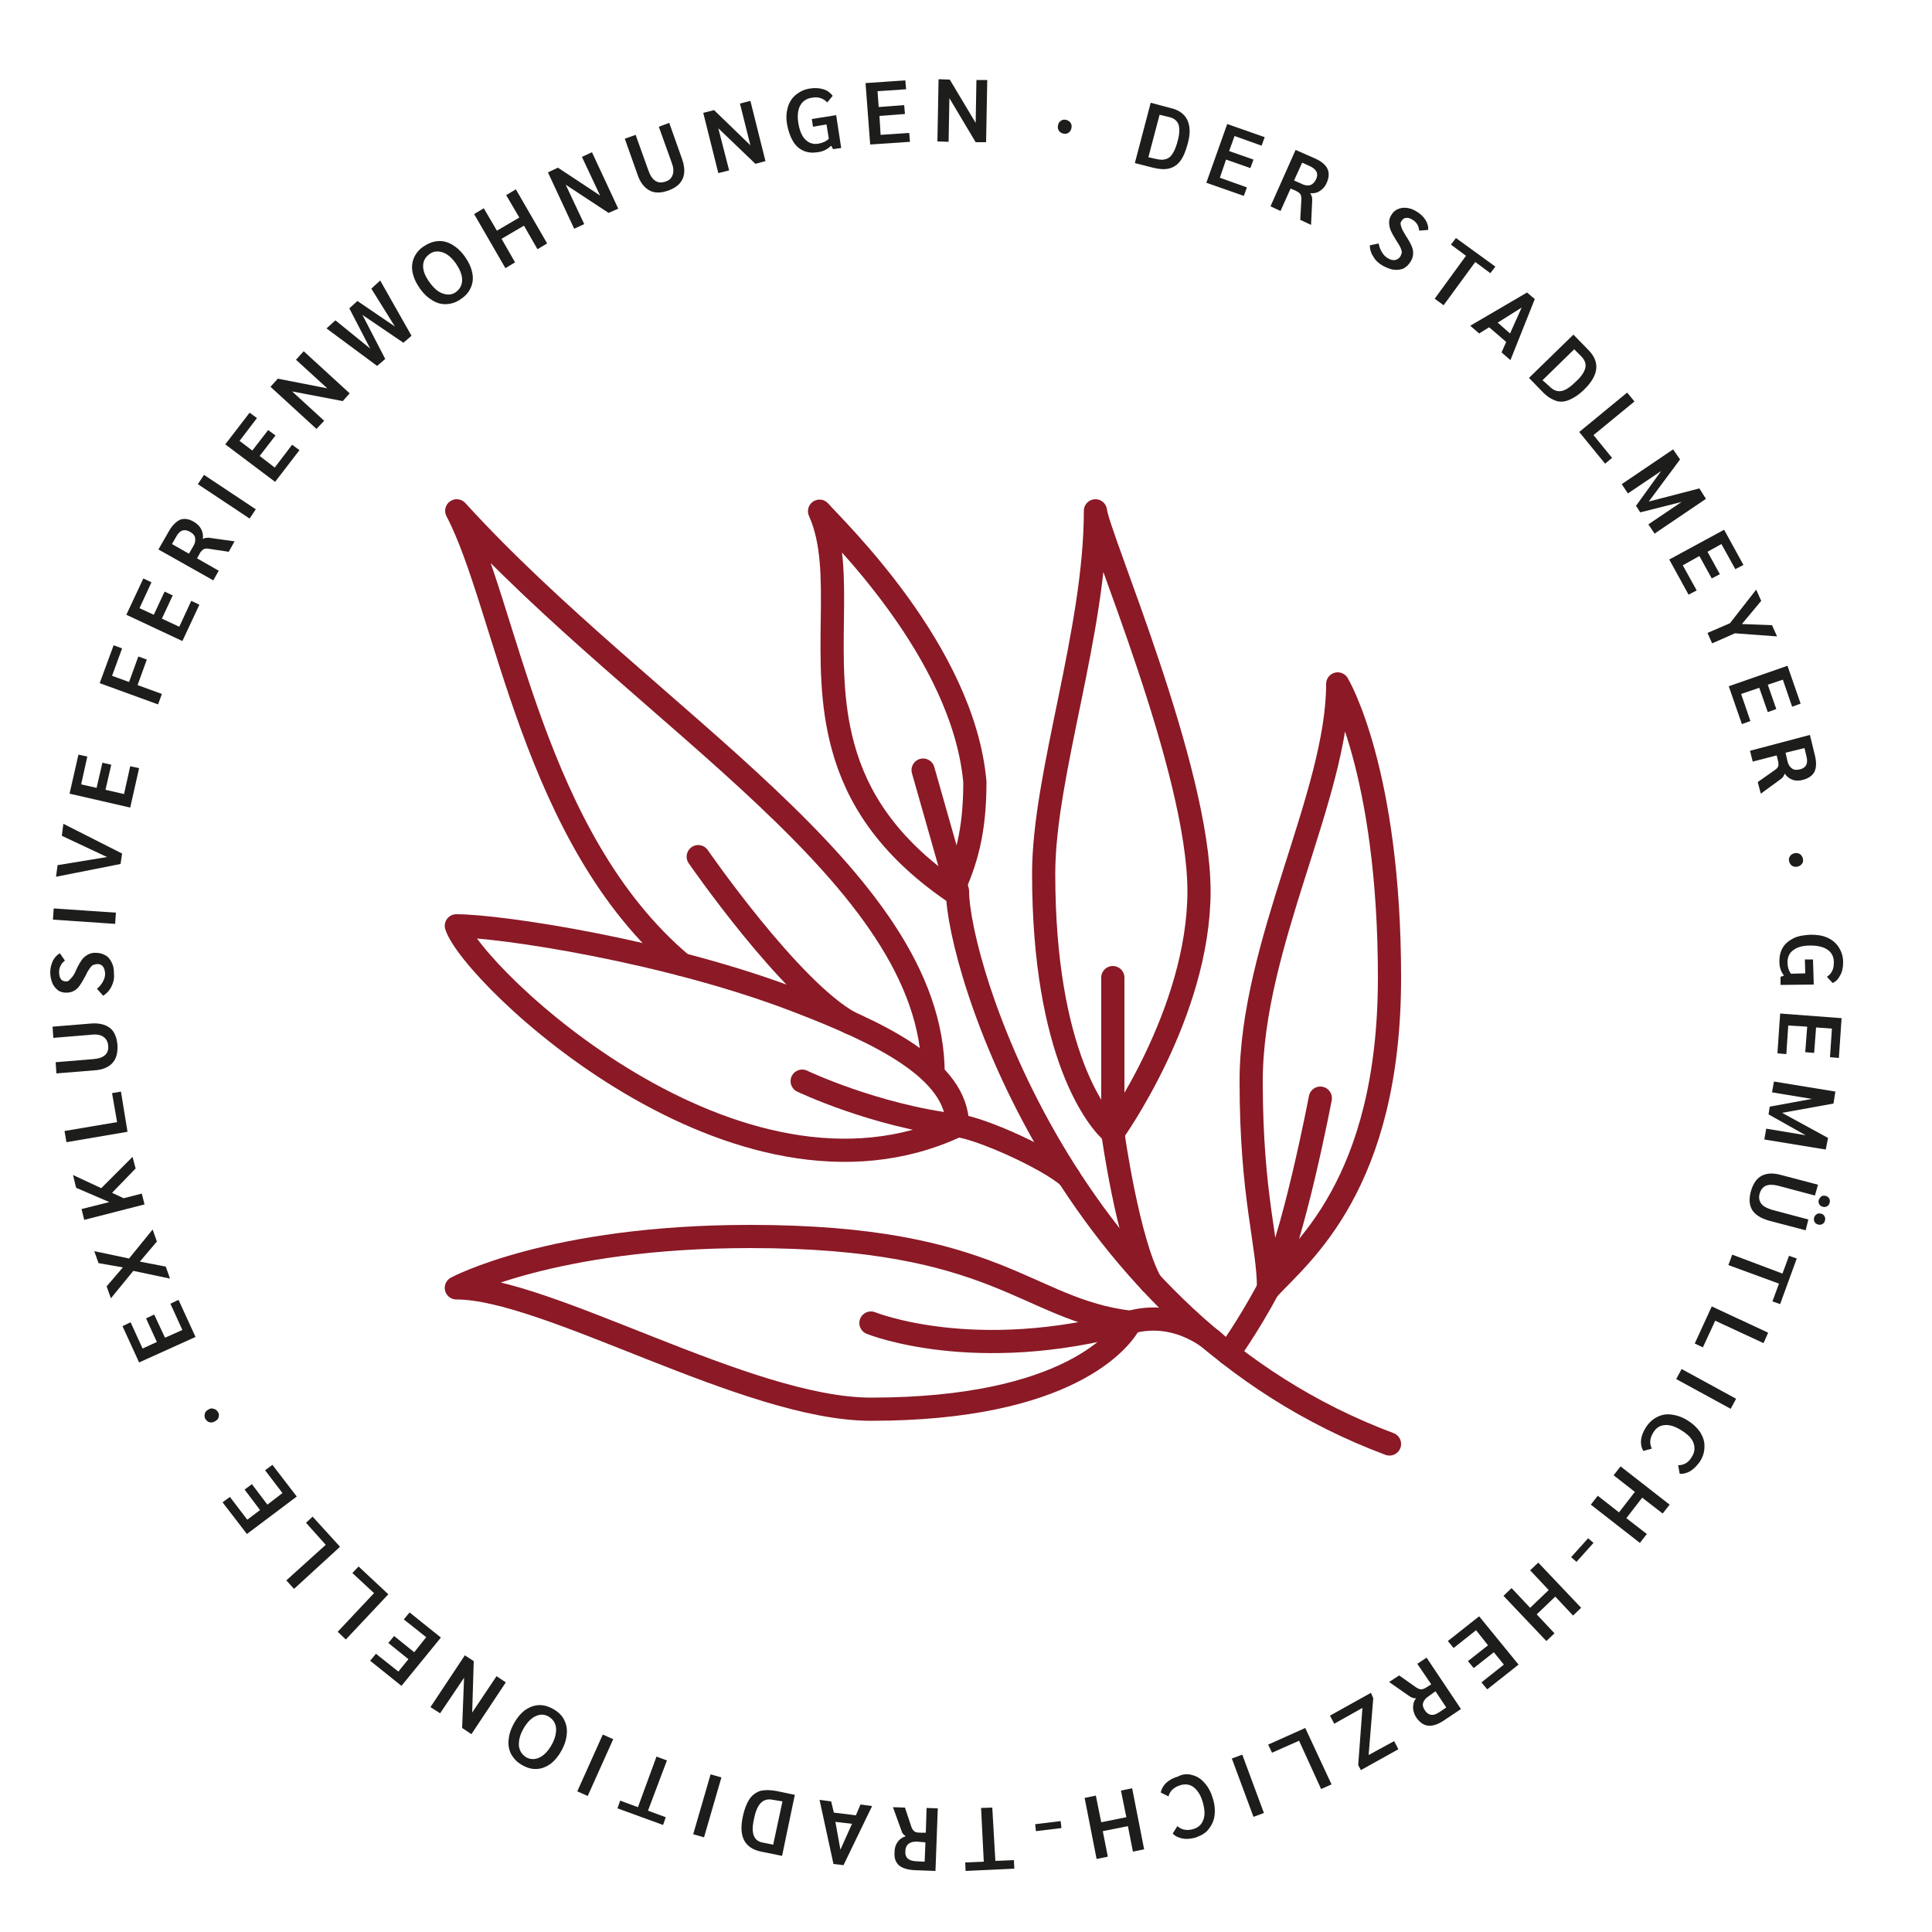 <svg xmlns="http://www.w3.org/2000/svg" xmlns:xlink="http://www.w3.org/1999/xlink" id="Ebene_1" x="0px" y="0px" viewBox="0 0 500 500" style="enable-background:new 0 0 500 500;" xml:space="preserve"><style type="text/css">	.st0{fill:#1D1D1B;}	.st1{fill:none;stroke:#8B1926;stroke-width:6;stroke-linecap:round;stroke-linejoin:round;stroke-miterlimit:10;}</style><g>	<path class="st0" d="M297.8,26.6l5.3,1.4c2.1,0.5,3.5,1.6,4.2,3.1c0.7,1.5,0.8,3.5,0.1,6c-0.5,1.9-1.1,3.4-1.9,4.5s-1.8,1.7-2.9,2   c-1.2,0.3-2.6,0.2-4.2-0.2l-4.7-1.2L297.8,26.6z M299.5,41.2c1.4,0.3,2.4,0.1,3.3-0.6c0.8-0.8,1.5-2.2,2-4.2   c0.5-1.8,0.5-3.2,0.2-4.2c-0.4-1-1.2-1.6-2.4-1.9l-2.5-0.6l-2.9,11L299.5,41.2z"></path>	<path class="st0" d="M317.6,32.1l9.7,3.4l-0.8,2.2l-7-2.5l-1.4,3.9l6.3,2.2l-0.8,2.2l-6.3-2.2l-1.6,4.7l7,2.5l-0.8,2.2l-9.7-3.4   L317.6,32.1z"></path>	<path class="st0" d="M335.3,38.8l5,2.2c1.6,0.7,2.7,1.6,3.2,2.6s0.5,2.2-0.1,3.6c-0.4,1-1,1.7-1.8,2.2c-0.7,0.5-1.6,0.7-2.5,0.6   l0,0c0.2,0.3,0.3,0.6,0.4,0.9s0.1,0.6,0.1,0.9l-0.3,6.4l-2.8-1.3l0.3-5.4c0-0.6-0.1-1-0.3-1.3c-0.2-0.3-0.7-0.6-1.3-0.9l-1.2-0.5   l-2.6,5.8l-2.6-1.2L335.3,38.8z M336.9,47.6c0.8,0.4,1.6,0.5,2.2,0.3s1.1-0.7,1.5-1.5c0.7-1.5,0.1-2.6-1.6-3.4l-2-0.9l-2.1,4.6   L336.9,47.6z"></path>	<path class="st0" d="M355.4,66.4c-0.6-0.9-0.9-1.9-0.9-2.9l2.3-0.5c0.1,0.8,0.4,1.5,0.8,2.2s0.9,1.2,1.5,1.6   c0.7,0.4,1.3,0.6,1.9,0.5s1-0.4,1.4-0.9c0.2-0.4,0.3-0.7,0.4-1c0-0.3-0.1-0.7-0.3-1.2c-0.2-0.5-0.6-1.1-1.1-1.9   c-0.7-1.1-1.2-2-1.5-2.7s-0.4-1.5-0.4-2.1s0.2-1.3,0.6-1.9c0.4-0.7,1-1.2,1.7-1.5s1.5-0.4,2.3-0.3c0.8,0.1,1.7,0.4,2.6,1   c1,0.6,1.7,1.3,2.2,2.1s0.8,1.7,0.7,2.6l-2.3,0.2c-0.1-0.6-0.2-1.1-0.5-1.6s-0.7-0.9-1.2-1.2c-0.6-0.4-1.2-0.6-1.7-0.5   c-0.5,0-0.9,0.3-1.2,0.8c-0.2,0.3-0.3,0.6-0.2,0.9c0,0.3,0.2,0.7,0.4,1.3c0.3,0.5,0.7,1.3,1.3,2.2c0.9,1.4,1.4,2.5,1.5,3.4   s-0.1,1.9-0.7,2.8c-0.5,0.8-1.1,1.3-1.8,1.7c-0.7,0.3-1.6,0.4-2.5,0.3s-1.8-0.5-2.8-1C356.7,68.1,355.9,67.3,355.4,66.4z"></path>	<path class="st0" d="M379.4,66.2l-3.9-2.9l1.3-1.7L387,69l-1.3,1.7l-3.9-2.9L373.6,79l-2.3-1.7L379.4,66.2z"></path>	<path class="st0" d="M389.8,88.5l-4.4-3.8l-2.6,1.6l-2.3-2l14.7-8.6l2,1.7l-6.3,15.8l-2.3-2L389.8,88.5z M390.8,86.3l3-6.7   l-6.2,3.9L390.8,86.3z"></path>	<path class="st0" d="M407.2,86.6l3.9,4c1.5,1.5,2.2,3.2,2,4.9s-1.2,3.4-3,5.2c-1.4,1.4-2.8,2.3-4,2.8s-2.4,0.6-3.5,0.2   s-2.3-1.1-3.5-2.4l-3.4-3.5L407.2,86.6z M401,100c1,1,2,1.4,3.1,1.2c1.1-0.2,2.4-1.1,3.9-2.6c1.4-1.3,2.1-2.5,2.3-3.5   c0.2-1-0.2-2-1.1-2.9l-1.8-1.8l-8.2,8L401,100z"></path>	<path class="st0" d="M421.1,101.6l1.9,2.3l-10.6,8.7l4.8,5.9l-1.8,1.5l-6.7-8.2L421.1,101.6z"></path>	<path class="st0" d="M441.5,129.1l-13.3,9l-1.6-2.4l8.6-5.8l-10.7,2.7l-1.1-1.7l6.5-9l-8.6,5.8l-1.6-2.4l13.3-9l1.8,2.6l-8.1,10.9   l13.1-3.4L441.5,129.1z"></path>	<path class="st0" d="M446.2,137.1l5,9.1l-2.1,1.1l-3.6-6.5l-3.6,2l3.2,5.8l-2.1,1.1l-3.2-5.8l-4.3,2.4l3.6,6.5l-2.1,1.1l-5-9.1   L446.2,137.1z"></path>	<path class="st0" d="M447.7,161.3l6.8-8.7l1.3,2.9l-5,6l7.8,0.3l1.3,2.9l-10.9-0.8l-5.9,2.6l-1.2-2.7L447.7,161.3z"></path>	<path class="st0" d="M462.6,172.3l3.4,9.8l-2.2,0.8l-2.4-7l-3.9,1.3l2.2,6.3l-2.2,0.8l-2.2-6.3l-4.7,1.6l2.4,7l-2.2,0.8l-3.4-9.8   L462.6,172.3z"></path>	<path class="st0" d="M468.4,190.2l1.3,5.3c0.4,1.7,0.4,3.1-0.1,4.2c-0.5,1-1.5,1.7-2.9,2.1c-1,0.3-2,0.3-2.8,0s-1.5-0.8-2-1.6l0,0   c-0.1,0.3-0.3,0.6-0.4,0.8s-0.4,0.4-0.6,0.6l-5.2,3.8l-0.8-3l4.4-3.1c0.5-0.3,0.8-0.7,0.9-1c0.1-0.4,0.1-0.9-0.1-1.6l-0.3-1.2   l-6.2,1.6l-0.7-2.8L468.4,190.2z M462.6,197c0.2,0.9,0.6,1.5,1.2,1.9c0.5,0.4,1.2,0.4,2.1,0.2c1.5-0.4,2.1-1.5,1.6-3.4l-0.5-2.1   l-4.9,1.2L462.6,197z"></path>	<path class="st0" d="M463.3,221.5c0.3-0.4,0.7-0.6,1.2-0.7s1,0,1.4,0.3s0.6,0.7,0.7,1.2s0,1-0.3,1.3c-0.3,0.4-0.7,0.6-1.2,0.7   s-1,0-1.4-0.3s-0.6-0.7-0.7-1.2S463,221.9,463.3,221.5z"></path>	<path class="st0" d="M469.4,254.8l-8.6,0.1v-2.1l0.9-0.3c-0.8-1-1.2-2.2-1.2-3.7c0-1.4,0.3-2.6,0.9-3.6s1.6-1.8,2.8-2.4   c1.2-0.6,2.7-0.8,4.4-0.9c1.7,0,3.1,0.2,4.4,0.8s2.2,1.4,2.9,2.5c0.7,1.1,1.1,2.4,1.1,3.8c0,1.3-0.2,2.4-0.7,3.3   c-0.5,1-1.1,1.7-2,2.1l-1.5-1.6c0.6-0.4,1.1-0.9,1.4-1.6c0.3-0.6,0.4-1.4,0.4-2.2c0-1.4-0.6-2.5-1.6-3.2s-2.5-1.1-4.4-1.1   c-2,0-3.5,0.4-4.5,1.2c-1,0.7-1.5,1.8-1.5,3.1c0,1.2,0.3,2.2,0.9,3l3.7-0.1l-0.1-3.6h2.1L469.4,254.8z"></path>	<path class="st0" d="M476.6,263.5l-0.7,10.3l-2.3-0.2l0.5-7.4l-4.1-0.3l-0.5,6.6l-2.3-0.2l0.5-6.6l-4.9-0.3l-0.5,7.4l-2.3-0.2   l0.7-10.3L476.6,263.5z"></path>	<path class="st0" d="M472.5,297.5l-15.9-2.6l0.5-2.8l10.2,1.7l-9.6-5.4l0.3-2l10.9-2l-10.3-1.7l0.5-2.8l15.9,2.6l-0.5,3.1   l-13.3,2.4l11.9,6.5L472.5,297.5z"></path>	<path class="st0" d="M455.9,304.3c1.3-0.7,3-0.8,5.1-0.2l9.5,2.5l-0.8,2.8l-9.4-2.5c-2.7-0.7-4.3-0.1-4.9,2c-0.3,1-0.1,1.9,0.4,2.6   s1.5,1.2,2.8,1.6l9.4,2.5l-0.7,2.8l-9.5-2.5c-2.1-0.6-3.5-1.5-4.3-2.7c-0.8-1.3-0.9-2.9-0.4-4.8C453.7,306.3,454.6,305,455.9,304.3   z M470.2,314.2c0.3-0.2,0.7-0.2,1.1-0.1s0.7,0.3,0.9,0.7s0.2,0.7,0.1,1.1s-0.3,0.7-0.7,0.9s-0.7,0.2-1.1,0.1s-0.7-0.3-0.9-0.7   c-0.2-0.3-0.2-0.7-0.1-1.1S469.9,314.4,470.2,314.2z M471.4,309.6c0.3-0.2,0.7-0.2,1.1-0.1s0.7,0.3,0.9,0.7   c0.2,0.3,0.2,0.7,0.1,1.1s-0.3,0.7-0.7,0.9c-0.3,0.2-0.7,0.2-1.1,0.1s-0.7-0.3-0.9-0.7c-0.2-0.3-0.2-0.7-0.1-1.1   C470.9,310.1,471.1,309.8,471.4,309.6z"></path>	<path class="st0" d="M461.3,329.6l1.7-4.6l2,0.7l-4.3,11.8l-2-0.7l1.7-4.6l-13.1-4.8l1-2.7L461.3,329.6z"></path>	<path class="st0" d="M457.6,344.9l-1.2,2.7l-12.5-5.8l-3.2,6.9l-2.1-1l4.4-9.6L457.6,344.9z"></path>	<path class="st0" d="M449.3,362l-1.4,2.6l-14.1-7.7l1.4-2.6L449.3,362z"></path>	<path class="st0" d="M428.9,366.7c1.2-0.6,2.4-0.8,3.8-0.6c1.4,0.2,2.8,0.7,4.2,1.6c1.4,0.9,2.5,2,3.2,3.1c0.7,1.2,1.1,2.4,1,3.7   c0,1.3-0.4,2.6-1.2,3.8c-0.7,1-1.5,1.8-2.4,2.4c-0.9,0.5-1.8,0.8-2.8,0.7l-0.4-2.2c1.5,0,2.7-0.7,3.5-2.1c0.8-1.2,0.9-2.4,0.5-3.6   s-1.5-2.3-3.1-3.3s-3-1.5-4.3-1.4s-2.3,0.7-3,1.9c-0.9,1.4-1.1,2.8-0.4,4.2l-2.2,0.6c-0.5-0.8-0.7-1.8-0.6-2.8s0.5-2.1,1.2-3.2   C426.7,368.2,427.7,367.3,428.9,366.7z"></path>	<path class="st0" d="M432.1,389.4l-1.8,2.3l-5.3-4.1l-4.1,5.3l5.3,4.1l-1.8,2.3l-12.7-9.9l1.8-2.3l5.5,4.3l4.1-5.3l-5.5-4.3   l1.8-2.3L432.1,389.4z"></path>	<path class="st0" d="M412.4,399.3l-4.4,4.9l-1.4-1.2l4.4-4.9L412.4,399.3z"></path>	<path class="st0" d="M409.2,416.1l-2.1,2l-4.6-4.9l-4.8,4.6l4.6,4.9l-2.1,2L389.1,413l2.1-2l4.8,5.1l4.8-4.6l-4.8-5.1l2.1-2   L409.2,416.1z"></path>	<path class="st0" d="M393,430.8l-8.1,6.4l-1.5-1.8l5.8-4.6l-2.6-3.2l-5.2,4.1l-1.5-1.8l5.2-4.1l-3.1-3.9l-5.8,4.6l-1.5-1.8l8.1-6.4   L393,430.8z"></path>	<path class="st0" d="M378.1,442.3l-4.5,3c-1.5,1-2.8,1.4-4,1.3c-1.1-0.1-2.1-0.8-3-2c-0.6-0.9-0.9-1.8-0.9-2.7   c0-0.9,0.2-1.7,0.8-2.4l0,0c-0.4,0-0.7,0-0.9-0.1c-0.3-0.1-0.5-0.2-0.8-0.4l-5.3-3.7l2.6-1.7l4.4,3.1c0.5,0.3,0.9,0.5,1.3,0.5   s0.9-0.2,1.5-0.6l1.1-0.7l-3.6-5.3l2.4-1.6L378.1,442.3z M369.7,439c-0.8,0.5-1.2,1.1-1.4,1.7c-0.2,0.6,0,1.3,0.5,2   c0.9,1.3,2.1,1.5,3.7,0.4l1.8-1.2l-2.8-4.2L369.7,439z"></path>	<path class="st0" d="M355.4,439.5l-1.2,14.7l6.6-3.6l1.1,2.1l-9.7,5.4l-0.7-1.3l1.1-14.8l-7.3,4.1l-1.1-2.1l10.6-5.9L355.4,439.5z"></path>	<path class="st0" d="M344.6,461.8l-2.7,1.2l-5.7-12.5l-7,3.1l-1-2.1l9.6-4.3L344.6,461.8z"></path>	<path class="st0" d="M327.1,469.2l-2.7,1l-5.6-15.1l2.7-1L327.1,469.2z"></path>	<path class="st0" d="M308.6,459.4c1.2,0.3,2.3,1,3.2,2.1c0.9,1,1.6,2.3,2.1,4c0.5,1.6,0.6,3.1,0.4,4.5s-0.8,2.5-1.6,3.5   s-2,1.6-3.4,2.1c-1.2,0.3-2.3,0.4-3.3,0.2c-1-0.2-1.9-0.6-2.5-1.3l1.2-1.9c1.1,1,2.5,1.2,4,0.8c1.4-0.4,2.3-1.2,2.7-2.4   c0.5-1.2,0.4-2.7-0.1-4.5s-1.3-3.1-2.3-3.9s-2.2-1-3.5-0.6c-1.6,0.5-2.7,1.4-3.1,2.9l-2-1c0.2-1,0.7-1.8,1.4-2.5   c0.8-0.7,1.8-1.3,3-1.6C306,459.1,307.4,459,308.6,459.4z"></path>	<path class="st0" d="M296.1,478.6l-2.9,0.6l-1.3-6.6l-6.5,1.3l1.3,6.6l-2.9,0.6l-3.1-15.8l2.9-0.6l1.4,6.9l6.5-1.3l-1.4-6.9   l2.9-0.6L296.1,478.6z"></path>	<path class="st0" d="M274.7,473.1l-6.6,0.8l-0.2-1.8l6.6-0.8L274.7,473.1z"></path>	<path class="st0" d="M257.6,481.6l4.8-0.2l0.1,2.2l-12.6,0.6l-0.1-2.2l4.8-0.2l-0.7-13.9l2.9-0.1L257.6,481.6z"></path>	<path class="st0" d="M242.1,484.2l-5.4-0.2c-1.8-0.1-3.1-0.5-4-1.2c-0.9-0.8-1.3-1.9-1.2-3.4c0-1.1,0.3-2,0.8-2.7s1.2-1.2,2.1-1.5   l0,0c-0.3-0.2-0.5-0.4-0.7-0.6s-0.3-0.5-0.4-0.8l-2.2-6.1l3.1,0.1l1.7,5.1c0.2,0.5,0.5,0.9,0.8,1.1s0.8,0.3,1.6,0.3h1.3l0.2-6.4   l2.9,0.1L242.1,484.2z M237.2,476.6c-0.9,0-1.6,0.2-2.1,0.6s-0.8,1.1-0.8,2c-0.1,1.6,0.9,2.4,2.8,2.5l2.2,0.1l0.2-5L237.2,476.6z"></path>	<path class="st0" d="M215.8,469.1l5.7,0.7l1.2-2.8l3,0.4l-7.4,15.3l-2.6-0.3l-3.6-16.6l3,0.4L215.8,469.1z M216.2,471.5l1.3,7.2   l3-6.7L216.2,471.5z"></path>	<path class="st0" d="M202.4,480.3l-5.4-1.1c-2.1-0.4-3.6-1.4-4.4-2.9c-0.8-1.5-0.9-3.5-0.4-6c0.4-2,1-3.5,1.7-4.6s1.7-1.8,2.8-2.2   c1.1-0.3,2.5-0.3,4.2,0l4.8,1L202.4,480.3z M200.1,465.8c-1.4-0.3-2.4,0-3.2,0.8s-1.4,2.2-1.8,4.3c-0.4,1.8-0.4,3.2,0,4.2   s1.2,1.6,2.5,1.8l2.5,0.5l2.4-11.2L200.1,465.8z"></path>	<path class="st0" d="M182.2,475.5l-2.8-0.8l4.5-15.5l2.8,0.8L182.2,475.5z"></path>	<path class="st0" d="M167.7,468.6l4.6,1.7l-0.7,2l-11.8-4.3l0.7-2l4.6,1.7l4.8-13.1l2.7,1L167.7,468.6z"></path>	<path class="st0" d="M152.1,464.8l-2.7-1.2l6.6-14.7l2.7,1.2L152.1,464.8z"></path>	<path class="st0" d="M145.9,444.9c0.6,1.1,0.9,2.3,0.8,3.7c-0.1,1.4-0.5,2.8-1.3,4.3s-1.8,2.7-2.8,3.5c-1.1,0.8-2.3,1.3-3.5,1.4   c-1.3,0.1-2.5-0.2-3.8-0.9c-1.3-0.7-2.2-1.6-2.9-2.7c-0.6-1.1-0.9-2.3-0.8-3.7c0.1-1.4,0.5-2.8,1.3-4.3s1.8-2.7,2.8-3.5   c1.1-0.8,2.3-1.3,3.5-1.4c1.3-0.1,2.5,0.2,3.8,0.9C144.3,442.9,145.3,443.8,145.9,444.9z M138.5,444.2c-1.2,0.6-2.2,1.7-3.1,3.3   c-0.9,1.6-1.2,3.1-1.1,4.4c0.2,1.3,0.8,2.2,1.9,2.9c1.1,0.6,2.3,0.6,3.5,0s2.2-1.7,3.1-3.3c0.9-1.6,1.2-3.1,1.1-4.4   c-0.2-1.3-0.8-2.2-2-2.9C140.8,443.6,139.7,443.6,138.5,444.2z"></path>	<path class="st0" d="M111.4,441.8l8.9-13.4l2.3,1.5l-0.4,13.3l6.3-9.4l2.4,1.6l-8.9,13.4l-2.4-1.6l0.5-13l-6.2,9.2L111.4,441.8z"></path>	<path class="st0" d="M103.9,436.3l-8.1-6.5l1.5-1.8l5.8,4.6l2.6-3.2l-5.2-4.2l1.5-1.8l5.2,4.2l3.1-3.9l-5.8-4.6l1.5-1.8l8.1,6.5   L103.9,436.3z"></path>	<path class="st0" d="M89.5,424.3l-2.1-2l9.4-10l-5.6-5.2l1.6-1.7l7.7,7.2L89.5,424.3z"></path>	<path class="st0" d="M76.1,411.2l-2-2.2l10.2-9.2l-5.1-5.7l1.7-1.6l7.1,7.8L76.1,411.2z"></path>	<path class="st0" d="M63.9,397l-6.3-8.2l1.9-1.4l4.5,5.9l3.3-2.5l-4-5.3l1.9-1.4l4,5.3l3.9-3l-4.5-5.9l1.9-1.4l6.3,8.2L63.9,397z"></path>	<path class="st0" d="M56.6,366.7c-0.1,0.5-0.4,0.8-0.9,1.1s-0.9,0.4-1.4,0.3s-0.8-0.4-1.1-0.8s-0.3-0.9-0.2-1.4s0.4-0.8,0.9-1.1   c0.5-0.3,0.9-0.4,1.4-0.2c0.5,0.1,0.8,0.4,1.1,0.8S56.7,366.3,56.6,366.7z"></path>	<path class="st0" d="M36,352.6l-4.3-9.4l2.1-1l3.1,6.8l3.7-1.7l-2.8-6.1l2.1-1l2.8,6l4.5-2l-3.1-6.8l2.1-1l4.4,9.6L36,352.6z"></path>	<path class="st0" d="M34.5,328.9l-5.8,7.1l-1.1-3.1l4.2-4.9l-6.3-1.1l-1.1-3.1l9,1.9l6.1-7.5l1.1,3.1l-4.4,5.2l6.7,1.3l1.1,3.1   L34.5,328.9z"></path>	<path class="st0" d="M35.1,302.4l-6.1,6.3l3,1.4l4.7-1.2l0.7,2.8l-15.6,4l-0.7-2.8l7.2-1.8l-8.6-3.7l-0.8-3.3l7.3,3.4l8.1-8.1   L35.1,302.4z"></path>	<path class="st0" d="M17.2,295.6l-0.5-2.9l13.6-2.3l-1.3-7.5l2.3-0.4l1.7,10.4L17.2,295.6z"></path>	<path class="st0" d="M29.1,275.1c-1,1.1-2.6,1.8-4.7,1.9l-9.8,0.8l-0.2-2.9l9.7-0.8c2.8-0.2,4.1-1.4,3.9-3.5   c-0.1-1-0.5-1.8-1.3-2.3c-0.7-0.5-1.8-0.7-3.2-0.5l-9.7,0.8l-0.2-2.9l9.8-0.8c2.1-0.2,3.8,0.2,5,1.1s1.8,2.4,2,4.4   C30.5,272.5,30.1,274,29.1,275.1z"></path>	<path class="st0" d="M28.8,255.4c-0.5,1-1.2,1.7-2.1,2.3l-1.6-1.8c0.6-0.5,1.1-1.1,1.5-1.8s0.6-1.4,0.6-2c0-0.8-0.2-1.4-0.5-1.9   c-0.4-0.5-0.8-0.7-1.4-0.7c-0.4,0-0.8,0.1-1.1,0.2c-0.3,0.1-0.6,0.4-0.9,0.8c-0.3,0.4-0.7,1-1.1,1.9c-0.6,1.1-1.1,2-1.6,2.7   s-1,1.1-1.6,1.4s-1.2,0.4-1.9,0.4c-0.8,0-1.6-0.2-2.2-0.7s-1.1-1.1-1.4-1.9c-0.3-0.8-0.5-1.7-0.5-2.7c0-1.1,0.3-2.1,0.7-3   c0.5-0.9,1.1-1.5,1.8-1.9l1.3,1.9c-0.5,0.4-0.9,0.8-1.1,1.3c-0.3,0.5-0.4,1.1-0.4,1.6c0,0.8,0.1,1.3,0.4,1.8s0.7,0.6,1.3,0.7   c0.4,0,0.7-0.1,0.9-0.3s0.5-0.5,0.9-1s0.7-1.2,1.2-2.3c0.7-1.4,1.4-2.5,2.2-3c0.8-0.6,1.7-0.9,2.8-0.8c0.9,0,1.7,0.3,2.4,0.7   s1.2,1.1,1.6,2c0.4,0.8,0.5,1.8,0.5,2.9C29.6,253.4,29.3,254.4,28.8,255.4z"></path>	<path class="st0" d="M13.7,238l0.2-2.9l16.1,1.1l-0.2,2.9L13.7,238z"></path>	<path class="st0" d="M16.4,213.2l15.2,7.7l-0.4,2.7l-16.7,3.3l0.4-3l12.8-2.1L16,216.3L16.4,213.2z"></path>	<path class="st0" d="M18,205.4l2.3-10.1l2.3,0.5L21,203l4,0.9l1.5-6.5l2.3,0.5l-1.5,6.5l4.8,1.1l1.6-7.2l2.3,0.5L33.7,209L18,205.4   z"></path>	<path class="st0" d="M25.8,176.8l3.6-9.8l2.2,0.8l-2.6,7.1l4.4,1.6l2.4-6.6l2.2,0.8l-2.4,6.6l6.3,2.3l-1,2.7L25.8,176.8z"></path>	<path class="st0" d="M32.7,159.1l4.4-9.4l2.1,1l-3.1,6.7l3.7,1.7l2.8-6l2.1,1l-2.8,6l4.5,2.1l3.1-6.7l2.1,1l-4.4,9.4L32.7,159.1z"></path>	<path class="st0" d="M41,142.2l2.7-4.7c0.9-1.6,1.9-2.5,2.9-3c1.1-0.4,2.3-0.2,3.5,0.5c0.9,0.5,1.6,1.2,2,2s0.5,1.6,0.4,2.5l0,0   c0.3-0.2,0.6-0.3,0.9-0.3c0.3,0,0.6-0.1,0.9,0l6.4,0.9l-1.5,2.7l-5.3-0.8c-0.6-0.1-1,0-1.3,0.2s-0.7,0.6-1,1.2l-0.6,1.1l5.6,3.2   l-1.4,2.5L41,142.2z M50,141.4c0.5-0.8,0.6-1.5,0.5-2.2c-0.1-0.6-0.6-1.2-1.4-1.6c-1.4-0.8-2.6-0.4-3.5,1.3l-1.1,1.9l4.4,2.5   L50,141.4z"></path>	<path class="st0" d="M51.2,125.3l1.6-2.4l13.4,8.9l-1.6,2.4L51.2,125.3z"></path>	<path class="st0" d="M58.3,115l6.3-8.2l1.9,1.4l-4.5,5.9l3.3,2.5l4.1-5.3l1.9,1.4l-4.1,5.3l3.9,3l4.5-5.9l1.9,1.4l-6.3,8.2   L58.3,115z"></path>	<path class="st0" d="M78.6,90.9l11.9,10.9l-1.8,2l-13.1-2.5l8.3,7.6l-2,2.1L70,100.1l1.9-2.1l12.8,2.5l-8.1-7.4L78.6,90.9z"></path>	<path class="st0" d="M98.4,72.6l8.1,14.3l-2.1,1.8l-10.6-7.2l5.9,11.4l-2.1,1.8L84.5,85l2.3-2.1l9,7.3l-5.4-10.4l2.1-1.9l9.7,6.6   l-6.1-9.8L98.4,72.6z"></path>	<path class="st0" d="M115.7,78.7c-1.3,0.1-2.5-0.2-3.7-0.9s-2.3-1.7-3.3-3.1s-1.6-2.7-1.9-4.1c-0.3-1.3-0.2-2.6,0.3-3.8   c0.5-1.2,1.3-2.2,2.5-3s2.4-1.3,3.7-1.4s2.5,0.2,3.7,0.9s2.3,1.7,3.3,3.1s1.6,2.7,1.9,4.1s0.2,2.6-0.3,3.8c-0.5,1.2-1.3,2.2-2.5,3   C118.2,78.2,117,78.6,115.7,78.7z M119.6,72.4c0-1.3-0.6-2.7-1.6-4.2c-1.1-1.5-2.2-2.5-3.5-2.9c-1.2-0.4-2.4-0.3-3.4,0.5   c-1.1,0.8-1.6,1.8-1.6,3.1c0,1.3,0.6,2.7,1.7,4.2s2.2,2.5,3.5,2.9s2.4,0.3,3.4-0.5S119.6,73.7,119.6,72.4z"></path>	<path class="st0" d="M122.7,55.4l2.5-1.5l3.4,5.8l5.8-3.4l-3.4-5.8l2.5-1.5l8.1,14l-2.5,1.5l-3.5-6.1l-5.8,3.4l3.5,6.1l-2.5,1.5   L122.7,55.4z"></path>	<path class="st0" d="M153.2,39.4L160,54l-2.5,1.1l-11.1-7.3l4.8,10.2l-2.6,1.2l-6.8-14.6l2.6-1.2l10.9,7.2l-4.7-10L153.2,39.4z"></path>	<path class="st0" d="M168.1,49.3c-1.3-0.7-2.4-2-3.1-4.1l-3.3-9.3l2.8-1l3.3,9.2c0.9,2.6,2.4,3.6,4.4,2.9c1-0.3,1.6-0.9,1.9-1.8   s0.2-1.9-0.3-3.2l-3.3-9.2l2.7-1l3.3,9.3c0.7,2,0.8,3.7,0.2,5.1c-0.6,1.4-1.8,2.4-3.7,3.1C171,50,169.4,50,168.1,49.3z"></path>	<path class="st0" d="M194.2,26.1l3.9,15.6l-2.6,0.7l-9.6-9.2l2.8,10.9l-2.8,0.7L182,29.2l2.8-0.7l9.4,9.1l-2.7-10.8L194.2,26.1z"></path>	<path class="st0" d="M216.4,29.8l1.3,8.5l-2.1,0.3l-0.5-0.9c-0.9,0.9-2,1.5-3.5,1.7c-1.4,0.2-2.6,0.1-3.7-0.4s-2-1.3-2.7-2.5   s-1.2-2.6-1.5-4.3s-0.2-3.1,0.2-4.5c0.4-1.3,1.1-2.4,2.1-3.2s2.2-1.4,3.7-1.6c1.3-0.2,2.4-0.1,3.4,0.2c1,0.3,1.8,0.9,2.4,1.7   l-1.4,1.7c-0.5-0.5-1.1-0.9-1.7-1.1s-1.4-0.3-2.3-0.1c-1.4,0.2-2.4,0.9-3,2s-0.8,2.6-0.5,4.5s0.9,3.4,1.8,4.3   c0.9,0.9,2,1.3,3.3,1.1c1.2-0.2,2.1-0.6,2.8-1.3l-0.6-3.7l-3.5,0.6l-0.3-2L216.4,29.8z"></path>	<path class="st0" d="M224,21.5l10.3-0.7l0.2,2.3l-7.4,0.5l0.3,4.1l6.6-0.5l0.2,2.3l-6.6,0.5l0.3,4.9l7.4-0.5l0.2,2.3l-10.3,0.7   L224,21.5z"></path>	<path class="st0" d="M255.5,20.7l-0.3,16.1h-2.7l-6.8-11.4l-0.2,11.3l-2.9-0.1l0.3-16.1l2.9,0.1l6.7,11.2l0.2-11.1L255.5,20.7z"></path>	<path class="st0" d="M274.1,33.9c-0.3-0.4-0.4-0.8-0.3-1.4s0.3-0.9,0.7-1.2c0.4-0.3,0.8-0.4,1.3-0.3s0.9,0.3,1.2,0.7   c0.3,0.4,0.4,0.8,0.3,1.4c-0.1,0.5-0.3,0.9-0.7,1.2c-0.4,0.3-0.8,0.4-1.3,0.3C274.7,34.5,274.3,34.2,274.1,33.9z"></path></g><g>	<path class="st1" d="M288,293.2c-3.7-3-17.9-20.1-17.9-67.1c0-25.7,13.4-62.6,13.4-93.9c0.7,6.7,26.8,66.7,26.8,98.4   S288,293.2,288,293.2z"></path>	<path class="st1" d="M328.3,333.5c8.2-8.9,31.3-26.8,31.3-80.5s-13.4-76-13.4-76c0,28.7-22.4,67.4-22.4,102.8   C323.8,310,328.3,321.9,328.3,333.5z"></path>	<path class="st1" d="M246.5,230.6c3.4-7.5,5.8-15,5.8-28.2c-3-33.9-36.2-65.5-40.2-70.1c7,15.6-0.2,38.2,6.1,61   C221.7,206.1,229.5,218.9,246.5,230.6z"></path>	<path class="st1" d="M292.5,342.2c-27.2-3.3-33.9-22.2-98.4-22.2c-51.4,0-76,13.3-76,13.3c23.5,0,75.3,31.4,107.3,31.4   C276.5,364.7,290.3,346.6,292.5,342.2z"></path>	<path class="st1" d="M247.8,291.3c0-14.5-20.2-24.1-41.6-32.3c-33.5-12.9-76.7-19.4-88.1-19.4C122.2,252.3,190.6,318.2,247.8,291.3   z"></path>	<path class="st1" d="M176.5,249.6c-38.7-32.6-45.4-92.9-58.3-117.4c49.2,54,123.2,94.7,123.3,145.7l0,0"></path>	<path class="st1" d="M238.9,199.3l8.9,31.3c0,19,27.9,111.8,111.8,143.1"></path>	<path class="st1" d="M317.9,350.3c0,0,4.8-6.5,10.4-16.9c6.3-11.9,13.4-49.2,13.4-49.2"></path>	<path class="st1" d="M288,253v40.2c0,0,3.9,28.1,9.8,38.7"></path>	<path class="st1" d="M180.7,221.7c0,0,23.8,34.5,39.3,43"></path>	<path class="st1" d="M207.6,279.8c0,0,18.6,8.9,40.2,11.5c6.1,0.7,23.6,8.6,28.8,13.3"></path>	<path class="st1" d="M225.4,342.4c0,0,26.8,10.9,67.1-0.2c12.6-3.5,21.8,5.2,21.8,5.2"></path></g></svg>